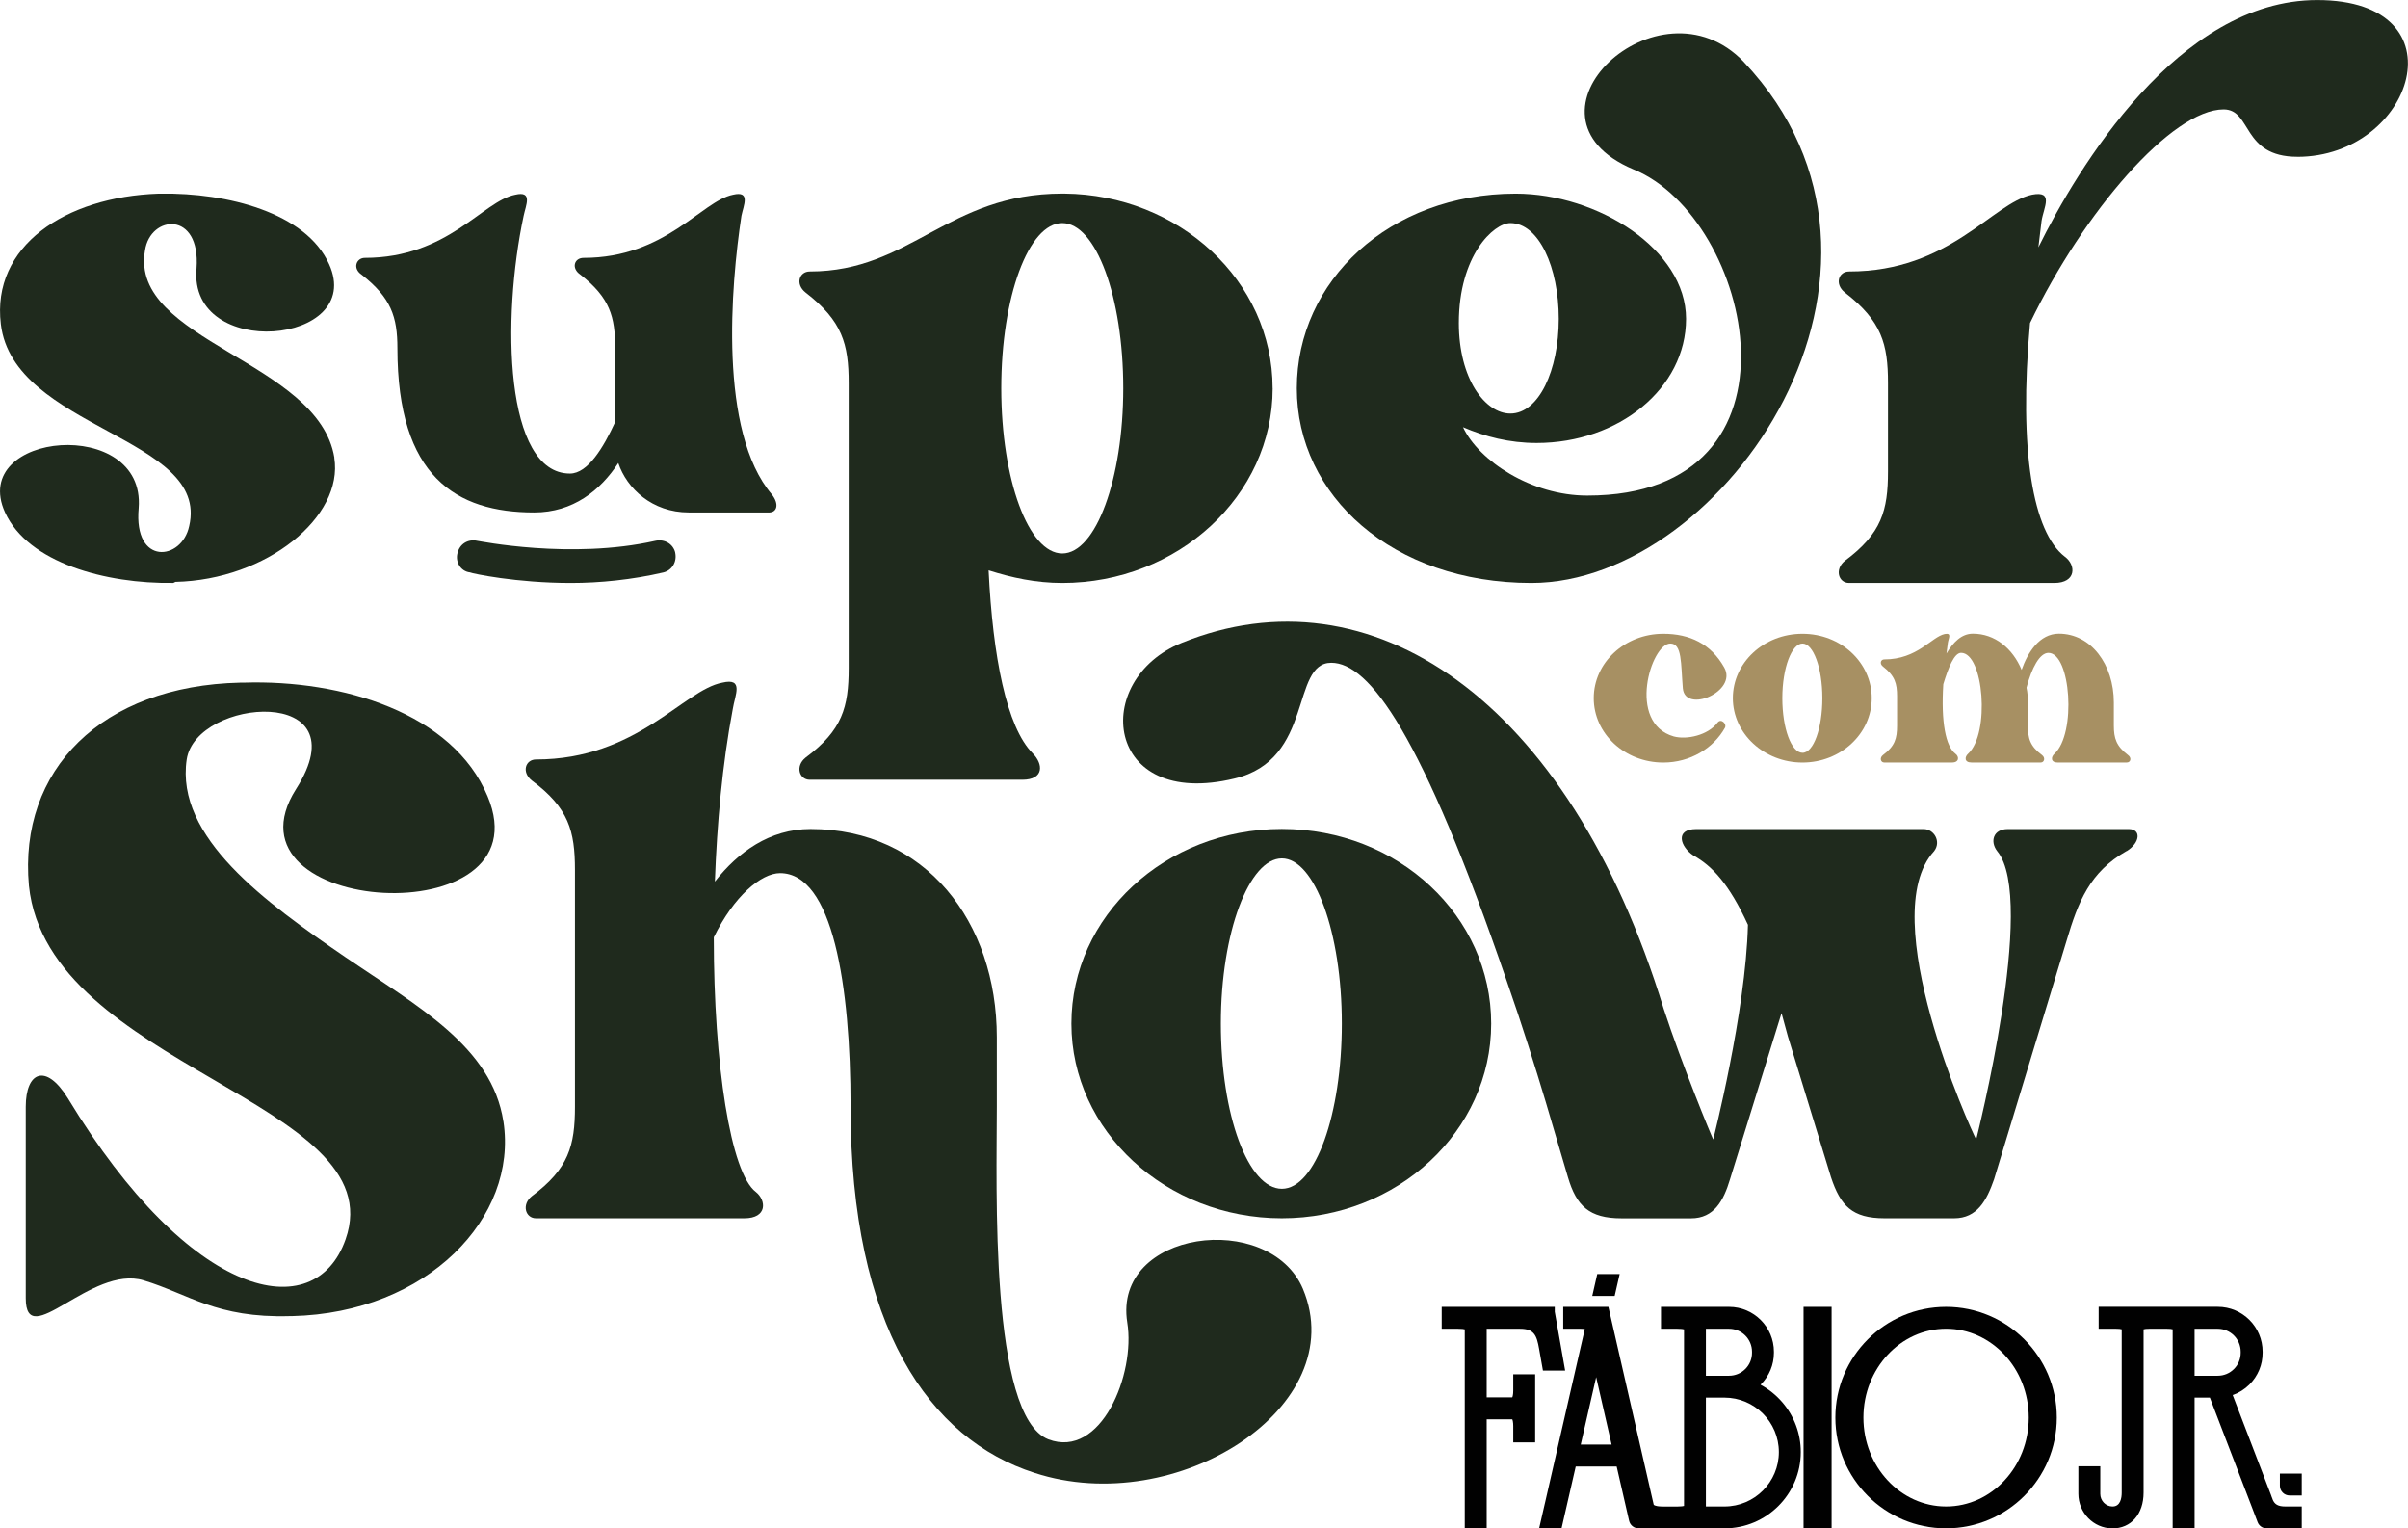 <svg xmlns="http://www.w3.org/2000/svg" id="Camada_1" viewBox="0 0 486.74 308.87"><defs><style>      .cls-1 {        fill: #a79063;      }      .cls-2 {        fill: #1f2a1d;      }      .cls-3 {        fill: #010101;      }    </style></defs><g><path class="cls-2" d="M101.76,226.63c2.98,19.35-15.31,38.7-42.74,39.34h-.43c-14.88.43-20.41-4.46-29.56-7.23-10.63-3.19-23.82,14.67-23.82,3.61v-38.7c0-7.02,4.04-8.93,8.51-1.7,24.88,41.04,49.97,46.14,56.14,28.49,9.78-27.86-60.18-34.66-64.01-71.45-2.13-23.39,14.67-40.4,42.74-41.04h.64c19.99-.64,42.32,6.17,49.33,22.97,11.91,28.28-55.08,24.24-38.7-1.49,13.4-21.05-20.2-18.5-22.12-5.96-2.34,15.74,15.95,28.92,32.11,39.98,14.67,9.99,29.56,18.07,31.9,33.17Z"></path><path class="cls-2" d="M263.36,260.45c9.99,23.82-25.52,46.57-54.22,37.21-21.26-6.8-37.21-29.56-37.21-74,0-24.67-3.62-47.21-14.25-47.21-3.83,0-9.36,4.68-13.4,12.97,0,25.73,3.4,47.63,8.51,51.46,2.13,1.7,2.34,5.32-2.34,5.32h-42.1c-2.13,0-2.98-2.76-.85-4.47,7.44-5.53,8.72-10.21,8.72-18.08v-47.85c0-7.87-1.28-12.55-8.72-18.07-2.13-1.7-1.28-4.25.85-4.25,20.41,0,29.77-14.03,37.64-15.52,4.47-1.06,2.55,2.55,2.13,5.32-2.13,11.27-3.19,23.18-3.62,34.88,4.68-5.96,11.06-10.63,19.35-10.63,23.18,0,37.64,18.71,37.64,42.1v14.04c0,16.16-1.49,62.52,10.42,67.2,10.63,4.04,17.65-13.18,15.95-23.6-2.98-18.71,28.71-22.75,35.51-6.8Z"></path><path class="cls-2" d="M301.42,206.86c0,21.69-18.93,39.34-42.32,39.34s-42.53-17.65-42.53-39.34,18.93-39.34,42.53-39.34,42.32,17.65,42.32,39.34ZM271.23,206.86c0-18.5-5.53-33.39-12.12-33.39s-12.33,14.89-12.33,33.39,5.53,33.38,12.33,33.38,12.12-15.1,12.12-33.38Z"></path><path class="cls-2" d="M429.86,171.98c-7.44,4.25-9.78,10.21-12.12,18.08l-14.67,48.27c-1.49,4.25-3.4,7.87-8.08,7.87h-14.04c-6.59,0-8.93-2.55-10.84-8.29l-8.72-28.49-1.28-4.68-10.42,33.6c-1.28,4.25-3.19,7.87-7.87,7.87h-14.04c-6.59,0-9.14-2.55-10.84-8.29-1.7-5.53-6.17-21.9-12.33-39.55-17.22-50.18-27.86-64.43-35.51-64.43-8.29,0-3.4,19.56-19.56,23.39-26.37,6.38-29.13-19.99-10.63-27.43,37.85-15.31,78.04,10.85,97.39,74,3.62,11.06,9.57,25.52,10,26.37,0,0,6.59-25.73,7.02-43.38-3.83-8.29-7.23-11.91-11.06-14.03-2.55-1.7-3.83-5.32.64-5.32h45.93c2.12,0,3.61,2.55,2.12,4.47-12.12,13.18,7.44,56.35,8.51,58.26,0,0,12.33-48.48,4.25-58.26-1.49-1.91-.85-4.47,2.13-4.47h24.45c2.55,0,2.34,2.76-.43,4.47Z"></path></g><g><path class="cls-1" d="M338.33,148.83c2.6.7,6.89-.21,8.86-2.81.7-.91,1.9.28,1.48,1.05-2.32,4.15-7.03,7.03-12.45,7.03-7.81,0-14.07-5.84-14.07-13.01s6.26-13.01,14.07-13.01c5.34,0,9.63,2.04,12.31,6.82,2.74,4.85-7.88,9.35-8.37,4.22-.42-5.13-.14-9.07-2.53-9.07-3.87,0-8.86,16.03.7,18.78Z"></path><path class="cls-1" d="M378.34,141.09c0,7.17-6.26,13.01-14,13.01s-14.07-5.84-14.07-13.01,6.26-13.01,14.07-13.01,14,5.84,14,13.01ZM368.36,141.09c0-6.12-1.83-11.04-4.01-11.04s-4.08,4.92-4.08,11.04,1.83,11.04,4.08,11.04,4.01-4.99,4.01-11.04Z"></path><path class="cls-1" d="M429.96,154.1h-14c-1.48,0-1.41-1.12-.7-1.76,4.5-4.08,3.31-20.4-1.2-20.4-1.76,0-3.38,3.02-4.43,7.03.21.98.28,1.97.28,3.02v4.64c0,2.6.42,4.15,2.88,5.98.7.56.42,1.48-.28,1.48h-14c-1.48,0-1.41-1.12-.7-1.76,4.5-4.08,3.17-20.4-1.41-20.4-1.41,0-2.6,3.09-3.59,6.33-.49,7.67.49,12.59,2.46,14.07.77.56.77,1.76-.7,1.76h-13.71c-.7,0-.98-.91-.28-1.48,2.46-1.83,2.88-3.38,2.88-5.98v-5.91c0-2.6-.42-4.15-2.88-6.05-.7-.56-.42-1.41.28-1.41,6.75,0,9.56-4.57,12.24-5.13,1.48-.28.77.84.63,1.76l-.28,2.18c1.34-2.25,3.02-4.01,5.34-4.01,4.43,0,8.02,2.95,9.85,7.31,1.2-3.45,3.59-7.31,7.53-7.31,6.47,0,11.11,6.19,11.11,13.92v4.64c0,2.6.49,4.15,2.88,5.98.77.56.49,1.48-.21,1.48Z"></path></g><g><path class="cls-2" d="M67.57,92.5c1.91,11.91-13.61,24.67-32.11,25.09l-.42.21c-13.61.21-29.35-4.04-34.02-14.25-7.44-16.37,28.49-19.56,27.01-.85-1.06,11.7,8.72,10.63,10.21,3.62C42.48,88.25,2.72,86.76.17,65.5c-1.91-15.74,12.97-25.73,31.9-26.37h.43c13.4-.21,29.34,3.83,34.02,14.25,7.44,16.37-28.5,19.56-26.79.85.85-11.7-9.36-10.84-10.42-3.62-3.19,18.29,35.09,22.33,38.28,41.89Z"></path><path class="cls-2" d="M155.39,103.56h-16.16c-7.44,0-12.55-4.89-14.25-9.99-3.62,5.53-9.14,9.99-17.01,9.99-15.74,0-27.64-7.23-27.64-33.17,0-6.38-1.28-10.21-7.23-14.88-1.91-1.28-1.06-3.4.64-3.4,16.8,0,23.82-11.48,30.41-12.76,3.62-.85,2.13,2.13,1.7,4.25-4.47,20.84-3.83,52.1,9.36,52.1,3.62,0,6.8-5.32,9.14-10.42v-14.89c0-6.38-1.06-10.21-7.02-14.88-1.91-1.28-1.28-3.4.64-3.4,16.59,0,23.82-11.48,30.2-12.76,3.61-.85,2.13,2.13,1.7,4.25-2.13,14.03-4.68,43.59,6.17,56.35,1.49,1.91,1.06,3.62-.64,3.62ZM136.47,111.64c.43,1.91-.64,3.61-2.34,4.04-6.38,1.49-12.97,2.13-18.71,2.13-11.06,0-19.99-1.91-20.41-2.13-1.91-.21-2.98-2.13-2.55-3.83.42-1.91,2.13-2.98,4.04-2.55.21,0,18.93,3.83,35.94,0,1.91-.43,3.62.64,4.04,2.34Z"></path><path class="cls-2" d="M257.25,78.47c0,21.69-19.14,39.34-42.53,39.34-5.32,0-10.21-1.06-14.89-2.55.85,17.44,3.62,31.68,8.93,37,2.13,2.13,2.34,5.32-2.13,5.32h-42.95c-2.13,0-2.98-2.76-.85-4.47,7.44-5.53,8.72-10.21,8.72-18.08v-57.63c0-7.87-1.28-12.55-8.72-18.29-2.13-1.7-1.28-4.25.85-4.25,20.41,0,27.86-15.74,51.04-15.74h.42c23.18.21,42.1,17.65,42.1,39.34ZM227.05,78.47c0-18.5-5.53-33.39-12.33-33.39s-12.33,14.89-12.33,33.39,5.53,33.38,12.33,33.38,12.33-15.1,12.33-33.38Z"></path><path class="cls-2" d="M352.51,12.55c39.55,41.89-3.83,105.26-42.96,105.26-28.07,0-47.42-17.65-47.42-39.34s18.71-39.34,44.23-39.34c16.59,0,34.45,11.27,34.45,25.3s-13.61,25.09-30.2,25.09c-5.53,0-10.42-1.28-14.88-3.19,3.19,6.8,13.82,13.82,25.09,13.82,46.36,0,33.39-56.14,9.36-65.92-25.73-10.85,5.1-39.77,22.33-21.69ZM294.88,65.28c0,11.27,5.32,18.29,10.42,18.29,5.74,0,9.78-8.72,9.78-19.14s-4.04-19.35-9.78-19.35c-3.4,0-10.42,6.59-10.42,20.2Z"></path><path class="cls-2" d="M464.36,31.68c-11.27,0-9.14-9.57-14.89-9.57-10.42,0-28.28,20.63-39.13,43.17-2.34,25.94.64,42.32,7.02,47.21,2.34,1.7,2.34,5.32-2.13,5.32h-41.47c-2.13,0-2.98-2.76-.85-4.47,7.44-5.53,8.72-10.21,8.72-18.08v-17.86c0-7.87-1.28-12.55-8.72-18.29-2.13-1.7-1.28-4.25.85-4.25,20.41,0,28.92-13.82,37-15.52,4.47-.85,2.34,2.55,1.91,5.32l-.64,5.32c7.87-15.95,28.28-49.97,56.35-49.97,29.77,0,19.56,31.68-4.04,31.68Z"></path></g><g><path class="cls-3" d="M393.37,264.1c-12.34,0-22.38,10.04-22.38,22.38s10.04,22.38,22.38,22.38,22.38-10.04,22.38-22.38-10.04-22.38-22.38-22.38ZM393.37,304.44c-9.21,0-16.71-8.06-16.71-17.96s7.49-17.96,16.71-17.96,16.71,8.06,16.71,17.96-7.49,17.96-16.71,17.96Z"></path><path class="cls-3" d="M355.85,279.85s.04-.04.06-.06c1.71-1.71,2.66-3.99,2.66-6.41v-.21c0-5-4.07-9.07-9.07-9.07h-13.76v4.43h3.31c.77,0,1.16.06,1.35.12v11.47h0s0,.48,0,.48h0v23.73c-.19.06-.56.11-1.29.12h-2.87c-.36,0-1.11,0-1.63-.18-.32-.11-.34-.18-.36-.28l-9.14-39.89h-9.13v4.43h3.62c.32,0,.57.03.74.06l-.04.17s-.02.1-.03.14l-5.01,21.87h0l-2.96,12.93-.07.29-1.12,4.88h4.53l1.02-4.45,1.85-8.06h8.27l.17.73,2.35,10.24c.21.9,1,1.53,1.92,1.53h4.52s12.83,0,12.83,0c8.51,0,15.43-6.92,15.43-15.43,0,0,0,0,0,0,0-3.66-1.31-7.22-3.7-10.01-1.26-1.47-2.77-2.69-4.45-3.59ZM319.52,291.93l3.12-13.63,3.12,13.63h-6.24ZM344.82,268.53h4.68c2.56,0,4.64,2.08,4.64,4.64v.21c0,1.24-.48,2.41-1.36,3.28-.88.88-2.04,1.36-3.28,1.36h-4.68v-9.49ZM348.57,304.44h-3.75v-22h3.75c6.06,0,11,4.93,11,11s-4.93,11-11,11Z"></path><polygon class="cls-3" points="327.39 257.46 322.86 257.46 321.85 261.89 326.38 261.89 327.39 257.46"></polygon><path class="cls-3" d="M307.24,268.53c2.84,0,3.38,1.29,3.86,4.03l.78,4.41h4.49l-2.1-11.88v-.99h-22.85v4.43h3.31c.77,0,1.16.06,1.35.12v40.22h4.43v-22.05h5.17c.07.15.2.55.2,1.35v3.31h4.43v-13.75h-4.43v3.31c0,.8-.13,1.2-.2,1.35h-5.17v-13.87h6.73Z"></path><path class="cls-3" d="M459.36,302.97l-.22-.57h0s-.03-.09-.03-.09h0s0-.02,0-.02l-7.81-20.37c1.27-.44,2.43-1.17,3.4-2.14,1.71-1.71,2.66-3.99,2.65-6.41v-.21c0-5.01-4.06-9.07-9.07-9.07h-24.07v4.43h3.31c.77,0,1.16.06,1.35.12v33.01c0,1.05-.25,2.83-1.9,2.79-1.36-.03-2.43-1.18-2.43-2.54v-5.58h-4.43v5.55c0,3.81,3.04,6.97,6.85,7,3.78.03,6.33-2.88,6.33-7.22v-33.01c.2-.06.58-.12,1.35-.12h3.18c.77,0,1.16.06,1.35.12v40.22h4.43v-26.42h3.09l4.19,10.92,4.18,10.89h0l.07.18h0l1.21,3.17c.29.76,1.02,1.27,1.84,1.27h7.08v-4.43h-3.31c-1.46,0-2.19-.41-2.6-1.47ZM448.28,278.02h-4.68v-9.49h4.68c2.56,0,4.64,2.08,4.64,4.64v.21c0,1.24-.48,2.41-1.36,3.28-.88.88-2.04,1.36-3.28,1.36Z"></path><path class="cls-3" d="M460.84,297.8v2.45c0,1.09.88,1.97,1.97,1.97h2.45v-4.43h-4.43Z"></path><polygon class="cls-3" points="364.56 268.64 364.56 269.9 364.56 300.66 364.56 304.32 364.56 308.87 370.23 308.87 370.23 304.32 370.23 301.84 370.23 273.57 370.23 268.64 370.23 264.1 364.56 264.1 364.56 268.64"></polygon></g></svg>